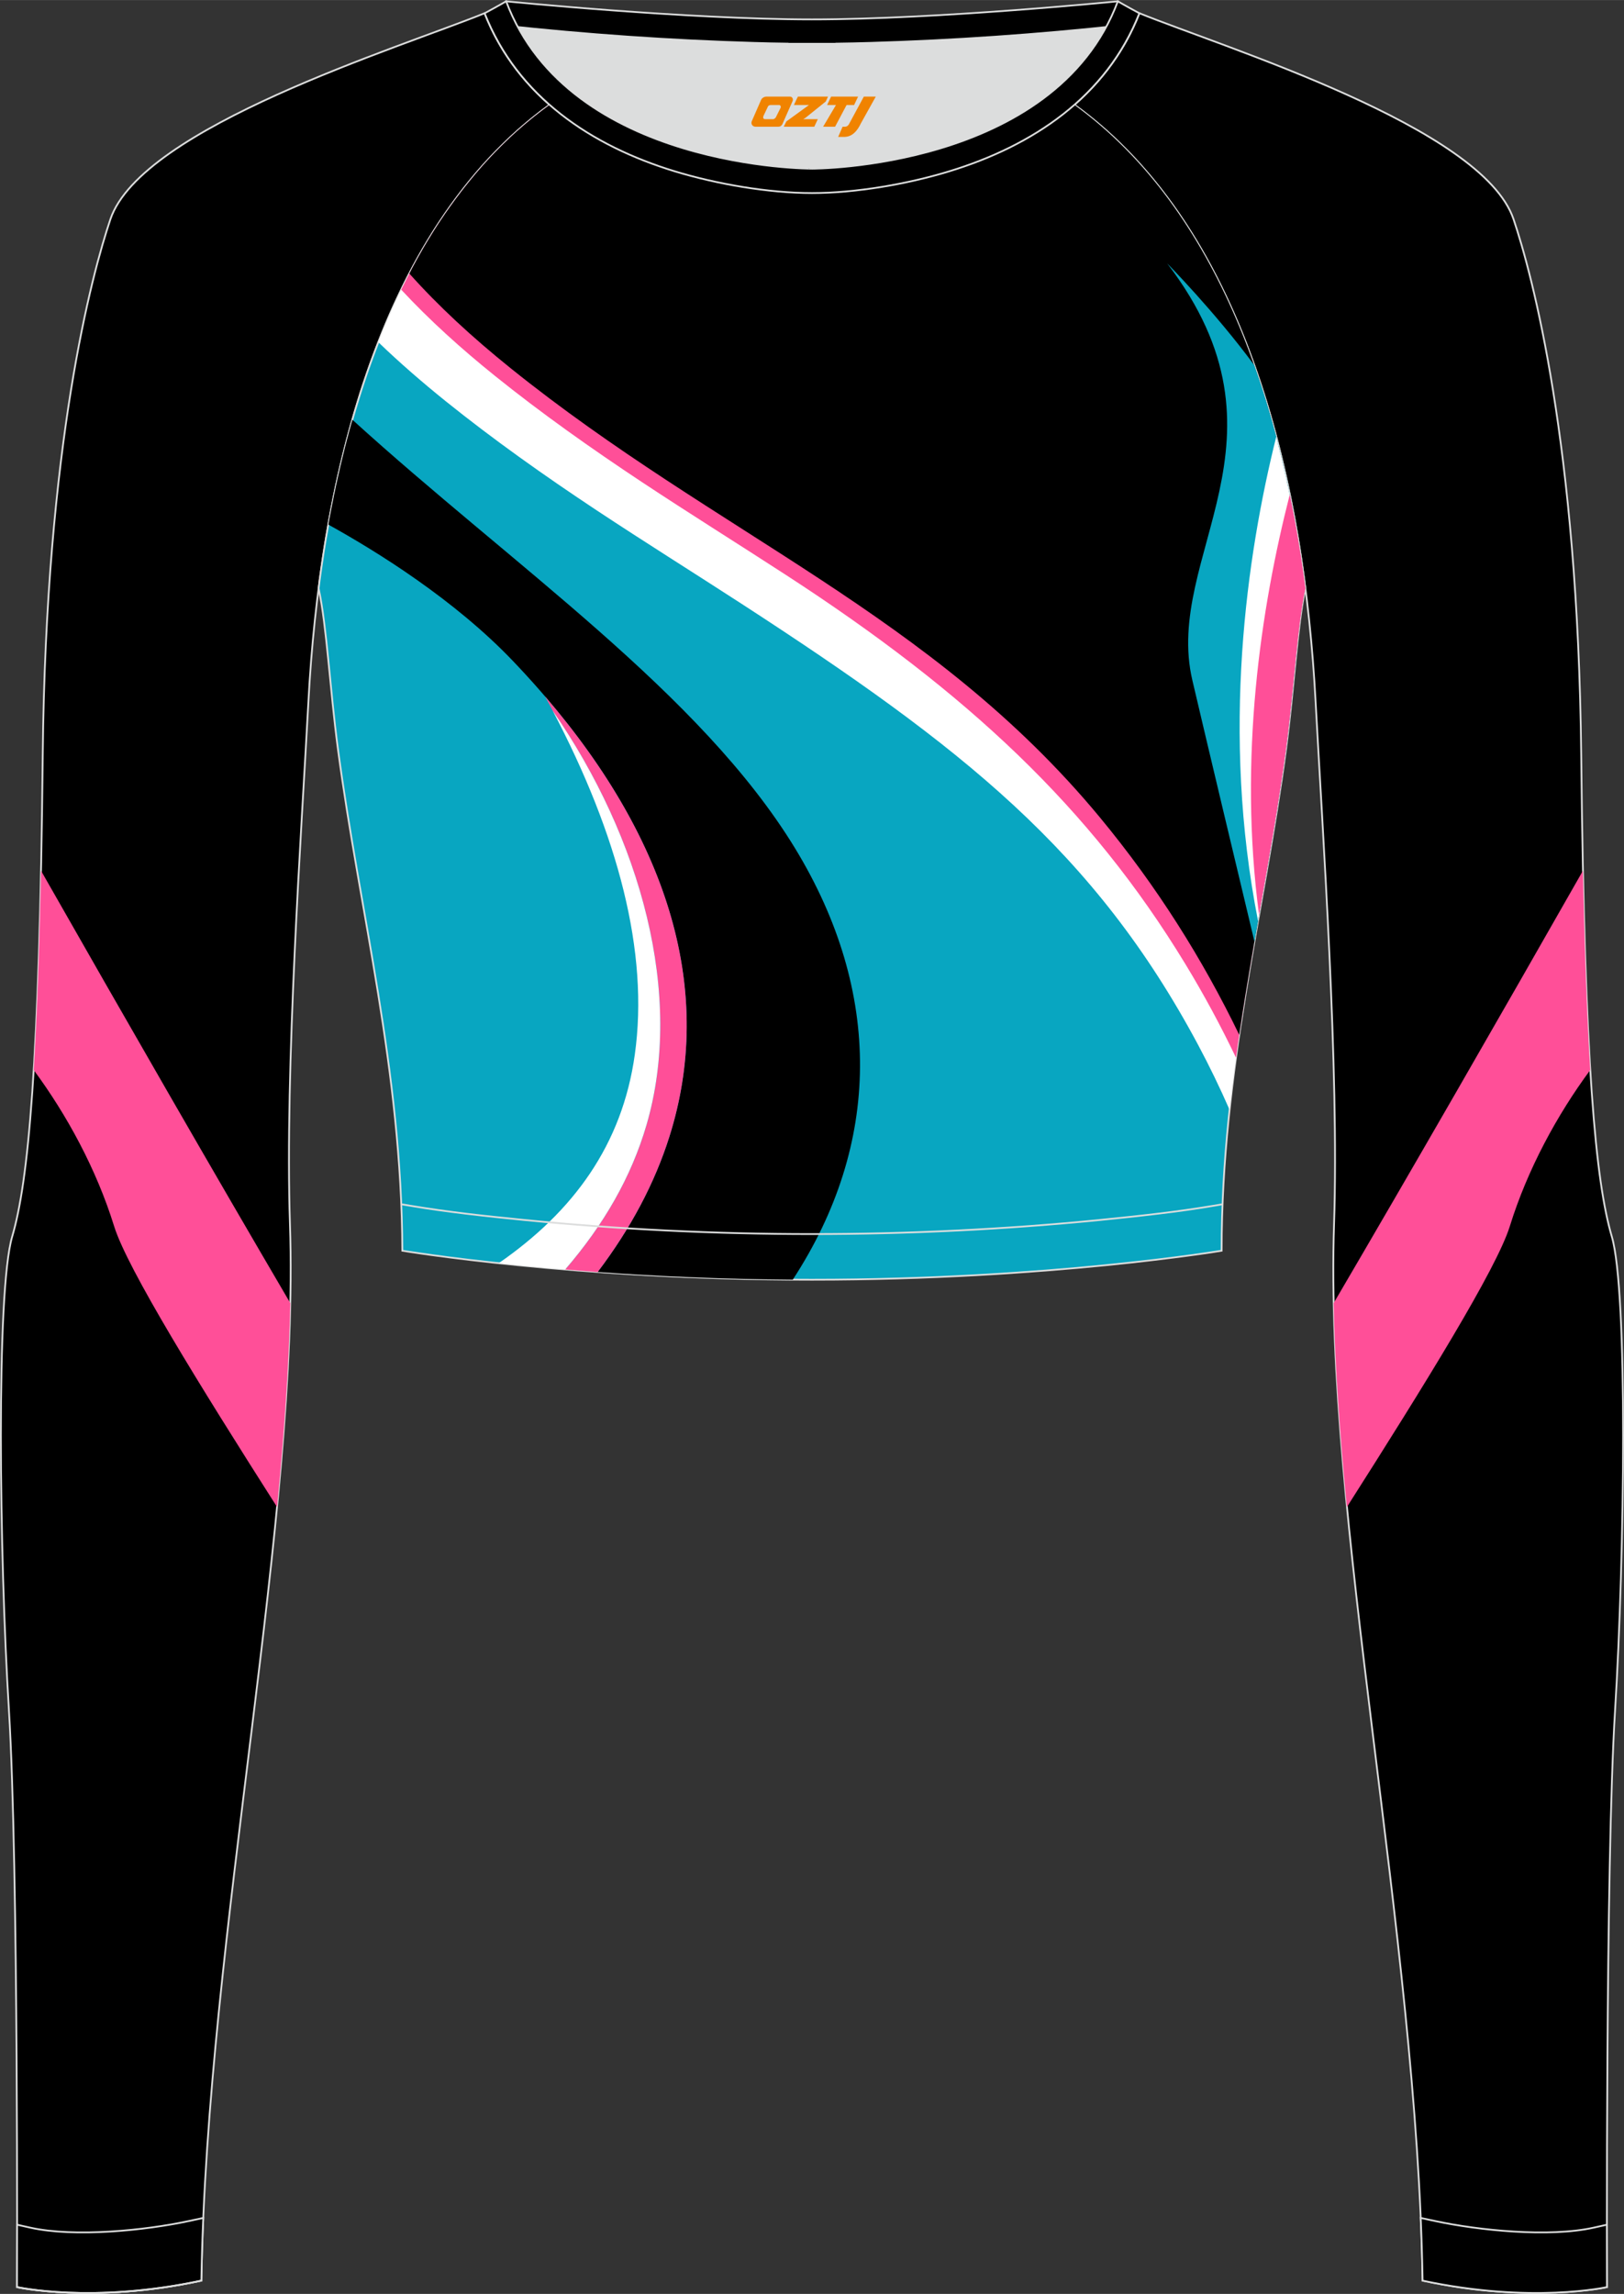 <?xml version="1.0" encoding="utf-8"?>
<!-- Generator: Adobe Illustrator 24.0.1, SVG Export Plug-In . SVG Version: 6.00 Build 0)  -->
<svg xmlns="http://www.w3.org/2000/svg" xmlns:xlink="http://www.w3.org/1999/xlink" version="1.1" id="图层_1" x="0px" y="0px" width="367.03px" height="518.23px" viewBox="0 0 367.03 518.22" enable-background="new 0 0 367.03 518.22" xml:space="preserve">
<rect x="0" y="0" width="367.03" height="518.22" fill="#333333" stroke="none"/>
<g>
	<path fill-rule="evenodd" clip-rule="evenodd" fill="#DCDDDD" d="M113.76,2.85c0,0,45.04,4.28,69.79,4.28s70.34-3.09,70.34-3.09   S241.33,40.8,183.46,40.8C125.59,40.79,113.76,2.85,113.76,2.85z"/>
	<path fill-rule="evenodd" clip-rule="evenodd" stroke="#DCDDDD" stroke-width="0.4" stroke-miterlimit="22.926" d="M258.74,5.16   l-5.47,0.6c-18.61,2.04-37.83,3.37-56.53,3.92c-2.57,0.08-5.14,0.13-7.72,0.17v0.04h-11.01V9.85c-2.57-0.03-5.14-0.09-7.72-0.17   c-18.7-0.55-37.91-1.88-56.53-3.92l-5.47-0.6l6.07-4.87c0,0,40.87,4.09,69.14,4.09s69.11-4.09,69.11-4.09L258.74,5.16z"/>
	<path fill-rule="evenodd" clip-rule="evenodd" stroke="#DCDDDD" stroke-width="0.4" stroke-miterlimit="22.926" d="M342.07,49.53   c4.19,12.38,14.56,50.77,15.29,121.02s3.28,96.45,6.92,108.82c3.64,12.38,2.91,71.7,0.73,107.01c-2.18,35.3-1.82,130.3-1.82,130.3   s-17.11,3.82-41.67-1.46c-1.26-78.2-22.24-172.66-20.02-238.76c1.17-34.86-2.6-88.69-4.18-118.11   c-2.53-47.15-14.73-105.86-54.5-134.67v-0.01c6.29-5.51,11.4-12.33,14.69-20.69C276.77,10.8,335.02,28.67,342.07,49.53z"/>
	<path fill-rule="evenodd" clip-rule="evenodd" fill="#FF4F98" d="M357.75,196.7c-19.29,33.86-38.87,67.9-56.34,97.69   c0.31,14.46,1.43,29.94,2.99,46.07c17.6-27.63,33.87-53.9,36.83-63.45c3.99-12.86,10.68-25.15,18.16-35.27   C358.69,230.12,358.14,215.43,357.75,196.7z"/>
	<path fill-rule="evenodd" clip-rule="evenodd" stroke="#DCDDDD" stroke-width="0.4" stroke-miterlimit="22.926" d="M24.95,49.53   C20.77,61.9,10.39,100.3,9.66,170.55C8.94,240.79,6.39,267,2.75,279.37c-3.64,12.38-2.91,71.7-0.73,107.01   c2.18,35.3,1.82,130.3,1.82,130.3s17.11,3.82,41.67-1.46c1.26-78.2,22.24-172.66,20.02-238.76c-1.17-34.86,2.6-88.69,4.18-118.11   c2.53-47.15,14.73-105.86,54.5-134.67v-0.01c-6.29-5.51-11.39-12.33-14.69-20.69C90.26,10.8,32.01,28.67,24.95,49.53z"/>
	<path fill-rule="evenodd" clip-rule="evenodd" fill="#FF4F98" d="M9.27,196.7c19.29,33.86,38.87,67.9,56.34,97.69   c-0.31,14.46-1.43,29.94-2.99,46.07c-17.6-27.63-33.87-53.9-36.83-63.45c-3.99-12.86-10.68-25.15-18.16-35.27   C8.33,230.12,8.89,215.43,9.27,196.7z"/>
	
		<path fill-rule="evenodd" clip-rule="evenodd" fill="#08A6C1" stroke="#DCDDDD" stroke-width="0.4" stroke-miterlimit="22.926" d="   M72.01,132.93L72.01,132.93c1.86,8.67,2.5,22.24,4.37,36.34c4.92,36.95,14.4,72.23,14.55,113.28c0,0,38.98,6.55,92.58,6.55   s92.58-6.55,92.58-6.55c0-40.87,9.62-76.33,14.55-113.28c1.88-14.1,2.51-27.66,4.37-36.34c-5.31-41.2-19.32-85.35-52.11-109.17   l-0.1-0.07c-7.94,6.95-17.78,11.81-28.28,15.01c-9.35,2.85-21.14,4.92-31.01,4.91c-9.87,0.01-21.66-2.05-31.01-4.91   c-10.51-3.21-20.34-8.07-28.28-15.01l-0.09,0.07l0,0l-0.02,0.01c-0.57,0.41-1.13,0.83-1.69,1.26l-0.55,0.43   c-0.37,0.29-0.74,0.57-1.1,0.86c-0.22,0.18-0.44,0.36-0.67,0.54c-0.34,0.27-0.67,0.55-1,0.83l-0.63,0.53   c-0.36,0.31-0.71,0.62-1.07,0.93c-0.18,0.15-0.35,0.31-0.53,0.46c-0.52,0.46-1.03,0.93-1.53,1.4l-0.26,0.25   c-0.42,0.4-0.84,0.8-1.26,1.21l-0.53,0.52c-0.33,0.33-0.67,0.66-0.99,1l-0.52,0.53c-0.32,0.33-0.64,0.67-0.96,1.01l-0.54,0.58   c-0.33,0.36-0.66,0.73-0.99,1.09l-0.42,0.47c-0.46,0.51-0.91,1.03-1.35,1.56l-0.37,0.45c-0.34,0.4-0.67,0.8-1,1.21l-0.46,0.57   c-0.29,0.36-0.57,0.71-0.85,1.07l-0.51,0.65c-0.29,0.38-0.58,0.76-0.87,1.15l-0.39,0.51c-0.33,0.45-0.66,0.9-0.99,1.36l-0.3,0.41   c-0.4,0.56-0.8,1.13-1.19,1.69l-0.4,0.6c-0.26,0.38-0.52,0.77-0.78,1.15l-0.49,0.74c-0.24,0.36-0.47,0.73-0.7,1.09l-0.44,0.7   c-0.25,0.4-0.49,0.8-0.74,1.2l-0.4,0.65c-0.3,0.49-0.59,0.98-0.88,1.48l-0.2,0.34l0,0l-0.18,0.32c-0.29,0.51-0.58,1.02-0.87,1.53   l-0.37,0.66c-0.23,0.41-0.46,0.83-0.68,1.25l-0.39,0.73l-0.63,1.21l-0.39,0.75c-0.22,0.44-0.44,0.88-0.66,1.32l-0.31,0.62   c-0.31,0.63-0.62,1.25-0.91,1.89l-0.35,0.74l-0.56,1.2l-0.42,0.92l-0.49,1.09l-0.39,0.88l-0.51,1.19l-0.35,0.83l-0.53,1.28   l-0.31,0.76c-0.26,0.65-0.53,1.31-0.78,1.97l-0.25,0.64l-0.53,1.38l-0.35,0.94l-0.4,1.09l-0.37,1.02l-0.39,1.1l-0.32,0.92   c-0.15,0.44-0.3,0.89-0.45,1.33l-0.41,1.23c-0.16,0.5-0.33,1-0.49,1.51l-0.34,1.09l-0.3,0.98l-0.34,1.11l-0.3,0.99l-0.34,1.16   l-0.28,0.98l-0.31,1.09l-0.32,1.16c-0.17,0.64-0.35,1.28-0.51,1.92l-0.27,1.02l-0.31,1.22l-0.21,0.85l-0.3,1.22l-0.25,1.04   l-0.24,1.02l-0.29,1.27l-0.21,0.92l-0.02,0.08c-0.14,0.65-0.29,1.29-0.43,1.94l-0.21,1.01l-0.23,1.09l-0.24,1.2l-0.19,0.95   l-0.23,1.18l-0.19,0.98l-0.23,1.2l-0.18,1l-0.19,1.08l-0.01,0.04c-0.11,0.65-0.23,1.3-0.34,1.95l-0.22,1.3l-0.14,0.86l-0.18,1.13   l-0.16,1.06l-0.18,1.21l-0.12,0.81l-0.18,1.25l-0.14,1l-0.15,1.1C72.18,131.64,72.09,132.28,72.01,132.93z"/>
	<g>
		<path fill-rule="evenodd" clip-rule="evenodd" d="M79.65,94.83c36.37,33.07,78.69,61.78,100.05,96.83    c19.81,32.52,19.47,66.81-0.53,97.43c-16.43-0.11-31.37-0.82-44.1-1.73c7.52-9.92,12.89-20.12,16.18-30.49    c11.12-35.04-1.49-72.14-35.38-107.61c-13.19-13.8-30.65-24.65-41.65-30.74l0.05-0.3l0.18-1l0.23-1.2l0.19-0.98l0.23-1.18    l0.19-0.95l0.24-1.2l0.23-1.09l0.21-1.01c0.14-0.65,0.28-1.3,0.43-1.94l0.02-0.08l0.21-0.92l0.29-1.27l0.24-1.02l0.25-1.04    l0.3-1.22l0.21-0.85l0.31-1.22l0.27-1.02c0.17-0.64,0.34-1.28,0.51-1.92l0.32-1.16l0.31-1.09L79.65,94.83z"/>
		<path fill-rule="evenodd" clip-rule="evenodd" fill="#FF4F98" d="M146.12,254.13c-3.45,11.81-9.68,22.57-18.38,32.66    c2.35,0.19,4.8,0.39,7.34,0.57c7.52-9.92,12.89-20.12,16.18-30.49c10.28-32.4,0.28-66.56-28.08-99.56    c0.59,1.09,1.17,2.17,1.74,3.26C144.81,189.34,154.7,224.77,146.12,254.13z"/>
		<path fill-rule="evenodd" clip-rule="evenodd" fill="#FFFFFF" d="M127.73,286.79c8.7-10.08,14.93-20.85,18.38-32.66    c8.58-29.37-1.3-64.79-21.2-93.58c14.78,28.09,21.8,54.55,18.56,77.68c-2.85,20.4-13.88,35.46-30.75,47.13    C117.16,285.84,122.19,286.33,127.73,286.79z"/>
		<path fill-rule="evenodd" clip-rule="evenodd" fill="#FFFFFF" d="M200.04,42.08c5.37,23.09,10.98,45.69,12.11,50.47    c3.03,12.76,7.76,25.36,12.82,37.85c2.47,6.09,5.4,12.11,8.48,18.08c3.82,7.41,19.29,12.99,23.51,20.3    c8.44,14.63,17.4,29.14,26.6,43.58c-2.18,12.56-4.26,25.25-5.67,38.36c-2.15-4.91-4.51-9.8-7.11-14.67    c-23.41-43.76-53.25-67.26-103.26-99.7c-10.84-7.03-21.89-13.93-32.62-21.03c-11.92-7.89-23.41-16.04-34.1-24.63    c-5.38-4.33-10.51-8.78-15.29-13.38c0.25-0.64,0.5-1.28,0.76-1.91l0.31-0.76l0.53-1.28l0.35-0.83l0.51-1.19l0.39-0.88l0.49-1.09    l0.42-0.92l0.56-1.2l0.35-0.74c0.3-0.63,0.61-1.26,0.91-1.89L91.4,64c0.22-0.44,0.44-0.88,0.66-1.32l0.39-0.75l0.63-1.21L93.47,60    c0.22-0.42,0.45-0.83,0.68-1.25l0.37-0.66c0.29-0.51,0.58-1.02,0.87-1.53l0.18-0.32l0,0l0.2-0.34c0.29-0.5,0.58-0.99,0.88-1.48    l0.4-0.65c0.24-0.4,0.49-0.8,0.74-1.2l0.44-0.7c0.23-0.37,0.47-0.73,0.7-1.09l0.49-0.74c0.26-0.39,0.52-0.77,0.78-1.15l0.4-0.6    c0.39-0.57,0.79-1.13,1.19-1.69l0.3-0.41c0.33-0.45,0.66-0.91,0.99-1.36l0.39-0.51c0.29-0.38,0.58-0.77,0.87-1.15l0.51-0.65    c0.28-0.36,0.57-0.72,0.85-1.07l0.46-0.57c0.33-0.4,0.67-0.81,1-1.21l0.37-0.45c0.44-0.52,0.9-1.04,1.35-1.56l0.42-0.47    c0.33-0.36,0.66-0.73,0.99-1.09l0.54-0.58c0.32-0.34,0.63-0.67,0.96-1.01l0.52-0.53c0.33-0.34,0.66-0.67,0.99-1l0.53-0.52    c0.42-0.41,0.84-0.81,1.26-1.21l0.26-0.25c0.51-0.47,1.02-0.94,1.53-1.4c0.17-0.16,0.35-0.31,0.53-0.46    c0.35-0.31,0.71-0.62,1.07-0.93l0.63-0.53c0.33-0.28,0.67-0.55,1-0.83c0.22-0.18,0.44-0.36,0.67-0.54    c0.36-0.29,0.73-0.58,1.1-0.86l0.55-0.43c0.56-0.43,1.12-0.85,1.69-1.26l0.02-0.01l0,0l0.09-0.07    c7.94,6.95,17.78,11.81,28.28,15.01c9.35,2.85,21.14,4.92,31.01,4.91C188.7,43.61,194.43,43.04,200.04,42.08z"/>
		<path fill-rule="evenodd" clip-rule="evenodd" fill="#FF4F98" d="M198.83,42.29c-0.2,9.04,1.02,18,3.15,26.97    c3.1,13.04,19.55,46.16,24.72,58.91c2.54,6.28,5.57,12.5,8.74,18.65c3.87,7.51,17.24,14.55,21.52,21.96    c3.13,5.42,5.21,16.44,8.7,22.2c5.42,8.95,11.8,15.3,17.71,22.49c-1.45,8.4-2.86,16.86-4.03,25.47    c-3.42-7.15-7.22-14.21-11.44-21.15c-21.46-35.3-49.3-61.32-90.28-87.91c-10.8-7.01-21.82-13.88-32.52-20.96    c-11.61-7.69-22.77-15.59-33.19-23.97c-7.73-6.21-14.89-12.69-21.23-19.51l0.41-0.83L91.4,64c0.22-0.44,0.44-0.88,0.66-1.32    l0.39-0.75l0.63-1.21L93.47,60c0.22-0.42,0.45-0.83,0.68-1.25l0.37-0.66c0.29-0.51,0.58-1.02,0.87-1.53l0.18-0.32l0,0l0.2-0.34    c0.29-0.5,0.58-0.99,0.88-1.48l0.4-0.65c0.24-0.4,0.49-0.8,0.74-1.2l0.44-0.7c0.23-0.37,0.47-0.73,0.7-1.09l0.49-0.74    c0.26-0.39,0.52-0.77,0.78-1.15l0.4-0.6c0.39-0.57,0.79-1.13,1.19-1.69l0.3-0.41c0.33-0.45,0.66-0.91,0.99-1.36l0.39-0.51    c0.29-0.38,0.58-0.77,0.87-1.15l0.51-0.65c0.28-0.36,0.57-0.72,0.85-1.07l0.46-0.57c0.33-0.4,0.67-0.81,1-1.21l0.37-0.45    c0.44-0.52,0.9-1.04,1.35-1.56l0.42-0.47c0.33-0.36,0.66-0.73,0.99-1.09l0.54-0.58c0.32-0.34,0.63-0.67,0.96-1.01l0.52-0.53    c0.33-0.34,0.66-0.67,0.99-1l0.53-0.52c0.42-0.41,0.84-0.81,1.26-1.21l0.26-0.25c0.51-0.47,1.02-0.94,1.53-1.4    c0.17-0.16,0.35-0.31,0.53-0.46c0.35-0.31,0.71-0.62,1.07-0.93l0.63-0.53c0.33-0.28,0.67-0.55,1-0.83    c0.22-0.18,0.44-0.36,0.67-0.54c0.36-0.29,0.73-0.58,1.1-0.86l0.55-0.43c0.56-0.43,1.12-0.85,1.69-1.26l0.02-0.01l0,0l0.09-0.07    c7.94,6.95,17.78,11.81,28.28,15.01c9.35,2.85,21.14,4.92,31.01,4.91C188.33,43.61,193.6,43.12,198.83,42.29z"/>
		<path fill-rule="evenodd" clip-rule="evenodd" d="M92.52,61.8c6.57,7.36,14.2,14.39,22.86,21.36    c46.82,37.66,95.11,55.53,133.16,101.45c12.93,15.61,23.28,32.12,31.53,49.17c3.23-21.91,7.7-42.96,10.57-64.52    c1.88-14.1,2.51-27.66,4.37-36.34c-5.31-41.2-19.32-85.35-52.11-109.17l-0.1-0.07c-7.94,6.95-17.78,11.81-28.28,15.01    c-9.35,2.85-21.14,4.92-31.01,4.91c-9.87,0.01-21.66-2.05-31.01-4.91c-10.51-3.21-20.34-8.07-28.28-15.01l-0.09,0.07l0,0    l-0.02,0.01c-0.57,0.41-1.13,0.83-1.69,1.26l-0.55,0.43c-0.37,0.29-0.74,0.57-1.1,0.86c-0.22,0.18-0.44,0.36-0.67,0.54    c-0.34,0.27-0.67,0.55-1,0.83l-0.63,0.53c-0.36,0.31-0.71,0.62-1.07,0.93c-0.18,0.15-0.35,0.31-0.53,0.46    c-0.52,0.46-1.03,0.93-1.53,1.4l-0.26,0.25c-0.42,0.4-0.84,0.8-1.26,1.21l-0.53,0.52c-0.33,0.33-0.67,0.66-0.99,1l-0.52,0.53    c-0.32,0.33-0.64,0.67-0.96,1.01l-0.54,0.58c-0.33,0.36-0.66,0.73-0.99,1.09l-0.42,0.47c-0.46,0.51-0.91,1.03-1.35,1.56    l-0.37,0.45c-0.34,0.4-0.67,0.8-1,1.21l-0.46,0.57c-0.29,0.36-0.57,0.71-0.85,1.07l-0.51,0.65c-0.29,0.38-0.58,0.76-0.87,1.15    l-0.39,0.51c-0.33,0.45-0.66,0.9-0.99,1.36l-0.3,0.41c-0.4,0.56-0.8,1.13-1.19,1.69l-0.4,0.6c-0.26,0.38-0.52,0.77-0.78,1.15    l-0.49,0.74c-0.24,0.36-0.47,0.73-0.7,1.09l-0.44,0.7c-0.25,0.4-0.49,0.8-0.74,1.2l-0.4,0.65c-0.3,0.49-0.59,0.98-0.88,1.48    l-0.2,0.34l0,0l-0.18,0.32c-0.29,0.51-0.58,1.02-0.87,1.53l-0.37,0.66c-0.23,0.41-0.46,0.83-0.68,1.25l-0.39,0.73L92.52,61.8z"/>
		<path fill-rule="evenodd" clip-rule="evenodd" fill="#08A6C1" d="M263.79,59.5c0,0,10.81,10.96,19.65,22.96    c4.24,11.92,7.32,24.43,9.52,36.9c0.24,8.31,0.24,17.8,0.09,27.7c-0.7,6.74-1.36,14.39-2.4,22.21    c-1.94,14.57-4.61,28.91-7.14,43.44c-4.32-18.07-10.22-42.78-14.03-59.02C262.84,125.42,294.28,99.36,263.79,59.5z"/>
		<g>
			<path fill-rule="evenodd" clip-rule="evenodd" fill="#FFFFFF" d="M288.43,98.68c-6.7,26.89-12.48,66.83-4.11,109.36     c2.27-12.94,4.59-25.77,6.32-38.78c1.88-14.1,2.51-27.66,4.37-36.34C293.55,121.57,291.42,110,288.43,98.68z"/>
			<path fill-rule="evenodd" clip-rule="evenodd" fill="#FF4F98" d="M291.49,111.73c-6.54,25.57-11.65,59.48-6.94,94.95     c2.2-12.48,4.41-24.86,6.09-37.42c1.88-14.1,2.51-27.66,4.37-36.34C294.11,125.91,292.95,118.8,291.49,111.73z"/>
		</g>
	</g>
	<path fill-rule="evenodd" clip-rule="evenodd" stroke="#DCDDDD" stroke-width="0.4" stroke-miterlimit="22.926" d="M3.86,502.59   c0,8.69-0.02,14.09-0.02,14.09s17.11,3.82,41.67-1.46c0.08-4.67,0.22-9.39,0.43-14.16l-3.32,0.71c-9.81,2.11-25.74,3.72-35.8,1.48   L3.86,502.59z"/>
	<path fill="none" stroke="#DCDDDD" stroke-width="0.4" stroke-miterlimit="22.926" d="M3.84,516.68c0,0,17.11,3.82,41.67-1.46"/>
	<path fill-rule="evenodd" clip-rule="evenodd" stroke="#DCDDDD" stroke-width="0.4" stroke-miterlimit="22.926" d="M363.16,502.59   c0,8.69,0.02,14.09,0.02,14.09s-17.11,3.82-41.67-1.46c-0.08-4.67-0.22-9.39-0.43-14.16l3.32,0.71c9.81,2.11,25.74,3.72,35.8,1.48   L363.16,502.59z"/>
	<path fill-rule="evenodd" clip-rule="evenodd" stroke="#DCDDDD" stroke-width="0.4" stroke-miterlimit="22.926" d="M114.39,0.29   c0,0-1.72,1.01-4.86,2.7c7.44,18.9,24.13,29.96,42.97,35.71c9.36,2.85,21.14,4.92,31.02,4.91c9.87,0.01,21.66-2.05,31.01-4.91   c18.84-5.75,35.53-16.81,42.97-35.71c-3.14-1.68-4.86-2.7-4.86-2.7c-14.32,38.03-69.13,37.81-69.13,37.81S128.71,38.33,114.39,0.29   z"/>
	
	<path fill="none" stroke="#DCDDDD" stroke-width="0.4" stroke-miterlimit="22.926" d="M276.3,272.05l-1.93,0.33   c-8.4,1.42-17.16,2.36-25.63,3.21c-21.64,2.15-43.49,3.2-65.23,3.2c-21.73,0-43.55-1.05-65.17-3.2   c-8.49-0.84-17.27-1.79-25.69-3.21l-1.96-0.33"/>
</g>
<g>
	<path fill="#F08300" d="M195.23,21.82l-3.4,6.3c-0.2,0.3-0.5,0.5-0.8,0.5h-0.6l-1,2.3h1.2c2,0.1,3.2-1.5,3.9-3L197.93,21.82h-2.5L195.23,21.82z"/>
	<polygon fill="#F08300" points="188.03,21.82 ,193.93,21.82 ,193.03,23.72 ,191.33,23.72 ,188.73,28.62 ,186.03,28.62 ,188.93,23.72 ,186.93,23.72 ,187.83,21.82"/>
	<polygon fill="#F08300" points="182.03,26.92 ,181.53,26.92 ,182.03,26.62 ,186.63,22.92 ,187.13,21.82 ,180.33,21.82 ,180.03,22.42 ,179.43,23.72 ,182.23,23.72 ,182.83,23.72 ,177.73,27.42    ,177.13,28.62 ,183.73,28.62 ,184.03,28.62 ,184.83,26.92"/>
	<path fill="#F08300" d="M178.53,21.82H173.23C172.73,21.82,172.23,22.12,172.03,22.52L169.93,27.32C169.63,27.92,170.03,28.62,170.73,28.62h5.2c0.4,0,0.7-0.2,0.9-0.6L179.13,22.82C179.33,22.32,179.03,21.82,178.53,21.82z M176.43,24.32L175.33,26.52C175.13,26.82,174.83,26.92,174.73,26.92l-1.8,0C172.73,26.92,172.33,26.82,172.53,26.22l1-2.1c0.1-0.3,0.4-0.4,0.7-0.4h1.9   C176.33,23.72,176.53,24.02,176.43,24.32z"/>
</g>
</svg>
